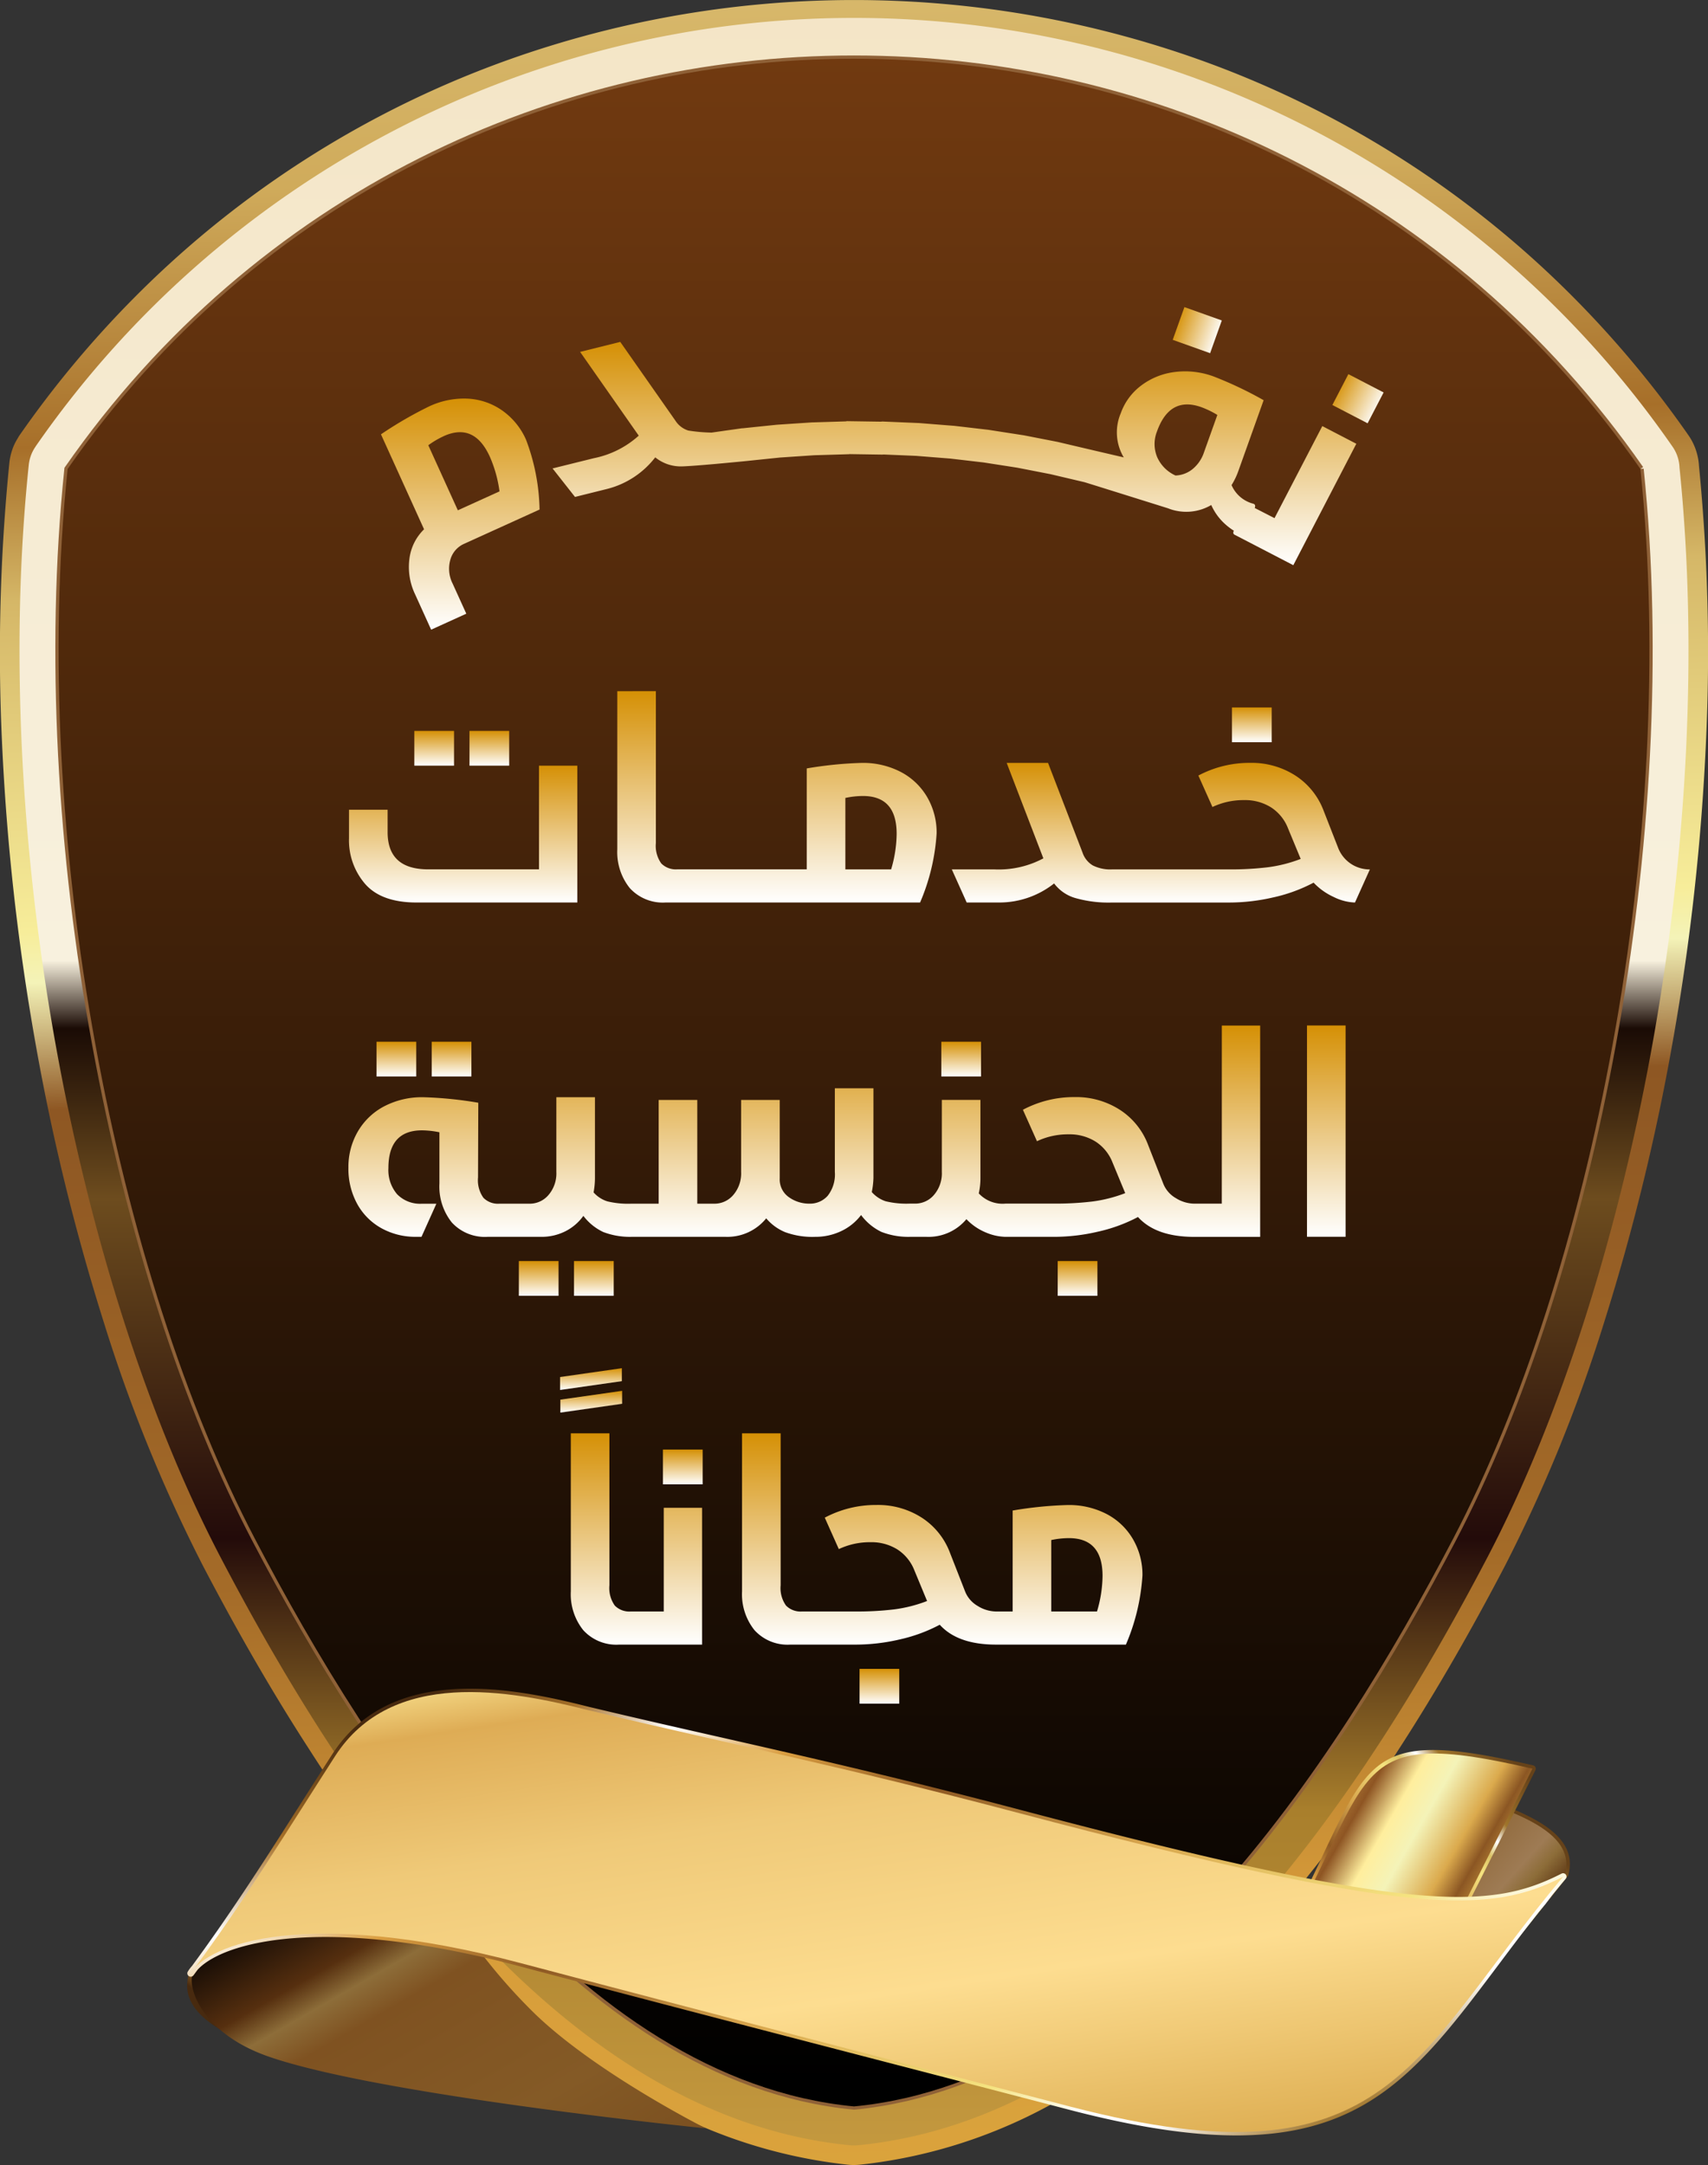 <svg xmlns="http://www.w3.org/2000/svg" xmlns:xlink="http://www.w3.org/1999/xlink" width="185.803" height="235.448" viewBox="0 0 185.803 235.448"><rect x="0" y="0" width="185.803" height="235.448" fill="#333333" stroke="none"/><defs><style>.a,.b,.c,.d,.h,.i,.j,.k,.l,.m,.n,.o{fill-rule:evenodd;}.a{fill:url(#a);}.b{fill:url(#b);}.c{fill:none;stroke:#8f6137;stroke-miterlimit:2.613;stroke-width:0.709px;}.d{fill:url(#c);}.e{fill:url(#d);}.f{fill:url(#y);}.g{fill:url(#ab);}.h{fill:url(#ac);}.i{fill:url(#ad);}.j{fill:url(#ae);}.k{fill:url(#af);}.l{fill:url(#ag);}.m{fill:url(#ah);}.n{fill:url(#ai);}.o{fill:url(#aj);}</style><linearGradient id="a" x1="0.517" y1="1.087" x2="0.491" y2="-0.106" gradientUnits="objectBoundingBox"><stop offset="0" stop-color="#dba73e"/><stop offset="0.16" stop-color="#d89d3a"/><stop offset="0.3" stop-color="#a46b28"/><stop offset="0.49" stop-color="#8e5723"/><stop offset="0.54" stop-color="#f4f3b8"/><stop offset="0.56" stop-color="#f7ed9a"/><stop offset="0.69" stop-color="#d5b767"/><stop offset="0.75" stop-color="#a76f29"/><stop offset="0.85" stop-color="#d0ab5b"/><stop offset="1" stop-color="#e0c77d"/></linearGradient><linearGradient id="b" x1="0.5" y1="1.288" x2="0.5" y2="-0.306" gradientUnits="objectBoundingBox"><stop offset="0" stop-color="#f4c761"/><stop offset="0.28" stop-color="#a97f2c"/><stop offset="0.36" stop-color="#230b0a"/><stop offset="0.46" stop-color="#6d4c1e"/><stop offset="0.51" stop-color="#1a0b05"/><stop offset="0.53" stop-color="#f8f1de"/><stop offset="0.86" stop-color="#f3e3c2"/><stop offset="1" stop-color="#d0ab5b"/></linearGradient><linearGradient id="c" x1="0.5" x2="0.5" y2="1" gradientUnits="objectBoundingBox"><stop offset="0" stop-color="#773d11"/><stop offset="1"/></linearGradient><linearGradient id="d" x1="0.5" y1="1" x2="0.5" gradientUnits="objectBoundingBox"><stop offset="0" stop-color="#fff"/><stop offset="1" stop-color="#d59005"/></linearGradient><linearGradient id="y" x1="0.5" y1="1.08" x2="0.5" y2="-0.08" xlink:href="#d"/><linearGradient id="ab" x1="0.5" y1="1.119" x2="0.5" y2="-0.119" xlink:href="#d"/><linearGradient id="ac" x1="0.166" y1="0.697" x2="0.821" y2="0.151" gradientUnits="objectBoundingBox"><stop offset="0" stop-color="#482a0f"/><stop offset="0.1" stop-color="#a77129"/><stop offset="0.15" stop-color="#fff"/><stop offset="0.22" stop-color="#da9e41"/><stop offset="0.34" stop-color="#8e5923"/><stop offset="0.5" stop-color="#d8a64d"/><stop offset="0.66" stop-color="#f5e380"/><stop offset="0.72" stop-color="#dac164"/><stop offset="0.77" stop-color="#fff"/><stop offset="0.83" stop-color="#a0752b"/><stop offset="1" stop-color="#664219"/></linearGradient><linearGradient id="ad" x1="0.139" y1="0.055" x2="1.575" y2="1.216" gradientUnits="objectBoundingBox"><stop offset="0" stop-color="#000002"/><stop offset="0.15" stop-color="#562f0f"/><stop offset="0.2" stop-color="#8d6d39"/><stop offset="0.26" stop-color="#7f5221"/><stop offset="0.51" stop-color="#845a26"/><stop offset="0.68" stop-color="#7b5020"/><stop offset="0.76" stop-color="#8b7045"/><stop offset="0.9" stop-color="#562f0f"/><stop offset="1" stop-color="#75491d"/></linearGradient><linearGradient id="ae" x1="0.168" y1="0.819" x2="0.842" y2="0.285" xlink:href="#ac"/><linearGradient id="af" x1="0.889" y1="0.887" x2="-0.38" y2="0.064" gradientUnits="objectBoundingBox"><stop offset="0" stop-color="#000002"/><stop offset="0.09" stop-color="#562f0f"/><stop offset="0.18" stop-color="#8d6d39"/><stop offset="0.23" stop-color="#9e7b54"/><stop offset="0.51" stop-color="#845a26"/><stop offset="0.68" stop-color="#7b5020"/><stop offset="0.76" stop-color="#8b7045"/><stop offset="0.9" stop-color="#562f0f"/><stop offset="1" stop-color="#75491d"/></linearGradient><linearGradient id="ag" x1="0.177" y1="0.83" x2="0.96" y2="0.154" xlink:href="#ac"/><linearGradient id="ah" x1="0.208" y1="0.367" x2="0.805" y2="0.702" gradientUnits="objectBoundingBox"><stop offset="0" stop-color="#c89749"/><stop offset="0.19" stop-color="#8e5523"/><stop offset="0.36" stop-color="#ffee9d"/><stop offset="0.51" stop-color="#f4f3b8"/><stop offset="0.73" stop-color="#dbaa4d"/><stop offset="0.85" stop-color="#8b5623"/><stop offset="1" stop-color="#ca983e"/></linearGradient><linearGradient id="ai" x1="0.052" y1="0.184" x2="0.989" y2="0.905" gradientUnits="objectBoundingBox"><stop offset="0" stop-color="#482a0f"/><stop offset="0.08" stop-color="#a77129"/><stop offset="0.15" stop-color="#fff"/><stop offset="0.23" stop-color="#da9e41"/><stop offset="0.34" stop-color="#8e5923"/><stop offset="0.5" stop-color="#d8a64d"/><stop offset="0.68" stop-color="#f5e380"/><stop offset="0.75" stop-color="#fff"/><stop offset="0.8" stop-color="#fff"/><stop offset="0.88" stop-color="#a0752b"/><stop offset="1" stop-color="#664219"/></linearGradient><linearGradient id="aj" x1="0.179" y1="-0.28" x2="0.78" y2="1.237" gradientUnits="objectBoundingBox"><stop offset="0" stop-color="#c89749"/><stop offset="0.04" stop-color="#8e5523"/><stop offset="0.15" stop-color="#ffee9d"/><stop offset="0.23" stop-color="#deac55"/><stop offset="0.38" stop-color="#efc978"/><stop offset="0.59" stop-color="#fddd90"/><stop offset="0.83" stop-color="#dbaa4d"/><stop offset="0.88" stop-color="#fcf6b2"/><stop offset="0.95" stop-color="#8b5623"/><stop offset="1" stop-color="#ca983e"/></linearGradient></defs><g transform="translate(-867.098 -28.5)"><g transform="translate(439.961 -172.922)"><g transform="translate(427.137 201.422)"><path class="a" d="M599.417,254.741a197.12,197.12,0,0,1,.536,27.458,239.86,239.86,0,0,1-3.341,29.839,227.765,227.765,0,0,1-7.118,29.356,153.212,153.212,0,0,1-9.932,24.454c-3.071,5.872-6.723,12.369-10.926,18.857a145.817,145.817,0,0,1-14.14,18.649,79.4,79.4,0,0,1-16.248,14.021,43.472,43.472,0,0,1-18.209,6.725,43.473,43.473,0,0,1-18.209-6.725,79.442,79.442,0,0,1-16.246-14.021A145.626,145.626,0,0,1,471.441,384.7c-4.2-6.488-7.855-12.987-10.926-18.857a153.431,153.431,0,0,1-9.93-24.454,227.829,227.829,0,0,1-7.12-29.358,239.87,239.87,0,0,1-3.339-29.839,196.708,196.708,0,0,1,.538-27.456,98.935,98.935,0,0,1,10.593-12.425A96.269,96.269,0,0,1,490.6,218.655a99.127,99.127,0,0,1,29.434-4.458,97.877,97.877,0,0,1,55.943,17.41,96.338,96.338,0,0,1,12.838,10.707,99.341,99.341,0,0,1,10.6,12.427Zm4.777,27.657h0a200.461,200.461,0,0,0-.6-28.552,2.13,2.13,0,0,0-.389-1.108A103.493,103.493,0,0,0,591.814,239.3a100.657,100.657,0,0,0-13.4-11.189,102.118,102.118,0,0,0-58.373-18.176,103.416,103.416,0,0,0-30.7,4.657A100.37,100.37,0,0,0,448.263,239.3a103.642,103.642,0,0,0-11.386,13.434v0a2.12,2.12,0,0,0-.384,1.03,200.171,200.171,0,0,0-.608,28.626,244,244,0,0,0,3.388,30.372,231.888,231.888,0,0,0,7.252,29.906,157.571,157.571,0,0,0,10.231,25.137c3.133,5.992,6.854,12.614,11.125,19.207a150.046,150.046,0,0,0,14.557,19.2,83.693,83.693,0,0,0,17.128,14.752,47.6,47.6,0,0,0,20.2,7.375,2.063,2.063,0,0,0,.5,0,47.571,47.571,0,0,0,20.246-7.379,83.578,83.578,0,0,0,17.128-14.752,150.006,150.006,0,0,0,14.557-19.2c4.27-6.593,7.991-13.215,11.127-19.207a157.374,157.374,0,0,0,10.229-25.137,231.973,231.973,0,0,0,7.252-29.9,243.6,243.6,0,0,0,3.39-30.372Zm4.994,31.835h0a250.966,250.966,0,0,0,3.524-31.985,207.736,207.736,0,0,0-.755-30.165,6.347,6.347,0,0,0-.322-1.677V250.4a6.422,6.422,0,0,0-.806-1.619,112.4,112.4,0,0,0-12.612-15.109,108.922,108.922,0,0,0-44.934-27.2,112,112,0,0,0-66.487,0,108.92,108.92,0,0,0-44.934,27.2,112.21,112.21,0,0,0-12.612,15.109,2.3,2.3,0,0,0-.147.246,6.278,6.278,0,0,0-.592,1.182l-.042.132a6.234,6.234,0,0,0-.315,1.436,207.287,207.287,0,0,0-.8,30.323,251.379,251.379,0,0,0,3.531,32.135,238.442,238.442,0,0,0,7.587,31.129,166.359,166.359,0,0,0,10.761,26.377c3.272,6.251,7.158,13.171,11.632,20.065a157.692,157.692,0,0,0,15.283,20.136,90.968,90.968,0,0,0,19.563,16.639,55.5,55.5,0,0,0,23.587,8.25h.009c.205.025.415.038.628.042.23,0,.462-.009.692-.029h.007a55.432,55.432,0,0,0,23.672-8.23,90.981,90.981,0,0,0,19.618-16.673A158.116,158.116,0,0,0,579.211,391.8c4.474-6.895,8.36-13.814,11.629-20.065A166.376,166.376,0,0,0,601.6,345.36a238.651,238.651,0,0,0,7.585-31.127Zm-.717-32.17h0a203.3,203.3,0,0,0-.744-29.588l-.009-.181a2.209,2.209,0,0,0-.1-.549h0a2.2,2.2,0,0,0-.277-.538,107.844,107.844,0,0,0-12.13-14.544,104.989,104.989,0,0,0-43.186-26.133,107.889,107.889,0,0,0-63.961,0,104.954,104.954,0,0,0-43.186,26.136,107.834,107.834,0,0,0-12.065,14.455l-.074.109-.027.036a2.321,2.321,0,0,0-.2.422l-.029.074a2.133,2.133,0,0,0-.1.447,202.943,202.943,0,0,0-.777,29.707,246.69,246.69,0,0,0,3.48,31.585,234.548,234.548,0,0,0,7.437,30.58A161.992,161.992,0,0,0,453,369.773c3.2,6.131,7.024,12.923,11.431,19.717A153.451,153.451,0,0,0,479.3,409.075a86.821,86.821,0,0,0,18.629,15.875,51.346,51.346,0,0,0,21.792,7.654l.1.013c.063,0,.123.009.183.009s.152,0,.234-.009a51.3,51.3,0,0,0,21.856-7.632,86.806,86.806,0,0,0,18.687-15.911,153.456,153.456,0,0,0,14.868-19.585c4.406-6.794,8.224-13.586,11.431-19.717a162.182,162.182,0,0,0,10.477-25.7A234.2,234.2,0,0,0,605,313.5a246.887,246.887,0,0,0,3.475-31.44Zm-.753-29.769h0v0Z" transform="translate(-427.137 -201.422)"/></g><path class="b" d="M600.3,252.795c1.82,18.772.605,39.186-2.765,58.433-3.641,20.773-9.765,40.083-17.267,54.426-6.207,11.864-14.736,26.234-25.376,37.955-10.191,11.23-22.3,19.985-36.025,21.452-13.731-1.467-25.838-10.222-36.03-21.452-10.64-11.721-19.167-26.093-25.374-37.955-7.5-14.343-13.628-33.653-17.267-54.429-3.372-19.25-4.585-39.659-2.765-58.431a99.82,99.82,0,0,1,162.868,0Zm5.619,59.9h0c3.544-20.226,4.777-41.767,2.747-61.607a4.231,4.231,0,0,0-.759-2.267,108.334,108.334,0,0,0-178.085,0l.007,0a4.22,4.22,0,0,0-.737,1.992c-2.068,19.913-.84,41.56,2.718,61.875,3.777,21.559,10.209,41.745,18.133,56.892,6.479,12.384,15.4,27.409,26.607,39.75,11.52,12.693,25.474,22.591,41.785,24.21a4.291,4.291,0,0,0,.929.013c16.367-1.579,30.366-11.5,41.917-24.224,11.2-12.342,20.128-27.366,26.607-39.75C595.714,354.433,602.143,334.248,605.92,312.691Z" transform="translate(1.173 1.175)"/><g transform="translate(433.51 207.809)"><path class="c" d="M602.068,248.895c4.17,40.157-5.391,87.711-20.387,116.37-12.688,24.248-34.9,58.791-65.162,61.71-30.263-2.919-52.474-37.461-65.162-61.71-14.993-28.659-24.557-76.213-20.385-116.37,41.419-59.485,129.677-59.483,171.1,0" transform="translate(-429.99 -204.282)"/><path class="d" d="M602.068,248.895c4.17,40.157-5.391,87.711-20.387,116.37-12.688,24.248-34.9,58.791-65.162,61.71-30.263-2.919-52.474-37.461-65.162-61.71-14.993-28.659-24.557-76.213-20.385-116.37C472.391,189.41,560.649,189.412,602.068,248.895Z" transform="translate(-429.99 -204.282)"/></g><g transform="translate(-161.658 -69.335)"><rect class="e" width="4.32" height="3.779" transform="translate(633.867 350.245)"/><path class="e" d="M634.108,368.906H651.6V354.025h-4.17V365.3h-12.06q-4.41,0-4.409-4.05v-2.43h-4.2v3.09a7.25,7.25,0,0,0,1.77,4.995Q630.3,368.906,634.108,368.906Z"/><rect class="e" width="4.32" height="3.779" transform="translate(639.867 350.245)"/><path class="e" d="M655.947,345.925v17.191a6.254,6.254,0,0,0,1.35,4.214,4.855,4.855,0,0,0,3.9,1.576h27.688a22.533,22.533,0,0,0,1.8-7.531,7.658,7.658,0,0,0-1.02-3.915,7.151,7.151,0,0,0-2.866-2.745,8.9,8.9,0,0,0-4.274-.99,42.474,42.474,0,0,0-5.971.6V365.3h-14.1a2.211,2.211,0,0,1-1.725-.645,3.273,3.273,0,0,1-.585-2.205v-16.53Zm24.809,11.61a9.3,9.3,0,0,1,1.919-.21q3.66,0,3.661,4.11a13.981,13.981,0,0,1-.6,3.87h-4.98Z"/><path class="e" d="M734.4,363.055l-1.62-4.14a7.825,7.825,0,0,0-3.045-3.8,8.814,8.814,0,0,0-4.965-1.395,11.838,11.838,0,0,0-5.611,1.38l1.531,3.42a7.868,7.868,0,0,1,3.449-.75,5.3,5.3,0,0,1,2.94.8,4.748,4.748,0,0,1,1.83,2.265l1.381,3.33a15.352,15.352,0,0,1-3.615.915,33.569,33.569,0,0,1-4.1.225H709.766a4.207,4.207,0,0,1-2.1-.435,2.584,2.584,0,0,1-1.11-1.395l-3.75-9.75h-4.5l3.99,10.38a10.281,10.281,0,0,1-5.31,1.2h-4.65l1.62,3.6h3.659a9.59,9.59,0,0,0,5.85-2.071,4.416,4.416,0,0,0,2.266,1.575,13.171,13.171,0,0,0,4.034.5h12.809a21.331,21.331,0,0,0,4.725-.556,17.267,17.267,0,0,0,4.395-1.605,7.028,7.028,0,0,0,2.19,1.56,5.58,5.58,0,0,0,2.31.6l1.621-3.6A3.663,3.663,0,0,1,734.4,363.055Z"/><rect class="e" width="4.32" height="3.78" transform="translate(722.815 347.695)"/><rect class="e" width="4.32" height="3.78" transform="translate(629.757 384.048)"/><rect class="e" width="4.32" height="3.78" transform="translate(635.757 384.048)"/><rect class="e" width="4.32" height="3.78" transform="translate(645.237 407.899)"/><rect class="e" width="4.32" height="3.78" transform="translate(651.237 407.899)"/><rect class="e" width="4.32" height="3.78" transform="translate(691.196 384.048)"/><rect class="e" width="4.32" height="3.78" transform="translate(703.856 407.899)"/><path class="e" d="M721.706,401.658h-3a3.867,3.867,0,0,1-1.995-.6,3.158,3.158,0,0,1-1.4-1.651l-1.621-4.139a7.813,7.813,0,0,0-3.044-3.8,8.8,8.8,0,0,0-4.965-1.4,11.834,11.834,0,0,0-5.61,1.38l1.53,3.42a7.869,7.869,0,0,1,3.45-.75,5.311,5.311,0,0,1,2.94.8,4.758,4.758,0,0,1,1.83,2.266l1.38,3.33a15.41,15.41,0,0,1-3.616.915,33.741,33.741,0,0,1-4.094.224h-5.31a3.532,3.532,0,0,1-2.91-1.11,7.709,7.709,0,0,0,.18-1.68v-8.49h-4.2v7.83a3.591,3.591,0,0,1-.855,2.505,2.672,2.672,0,0,1-2.055.945h-.6a9.558,9.558,0,0,1-2.594-.254,3.445,3.445,0,0,1-1.516-1.005,8.7,8.7,0,0,0,.181-1.531v-9.75h-4.2v9.09a3.752,3.752,0,0,1-.779,2.6,2.568,2.568,0,0,1-1.98.854,3.8,3.8,0,0,1-2.236-.7,2.351,2.351,0,0,1-1-2.054v-8.521h-4.2v7.83a3.591,3.591,0,0,1-.855,2.505,2.675,2.675,0,0,1-2.055.945h-1.86v-11.28h-4.2v11.28h-3a9.59,9.59,0,0,1-2.58-.254,3.336,3.336,0,0,1-1.5-.975,8.667,8.667,0,0,0,.15-1.561v-8.79h-4.2v8.13a3.591,3.591,0,0,1-.855,2.505,2.674,2.674,0,0,1-2.055.945h-3.3a2.209,2.209,0,0,1-1.725-.644,3.275,3.275,0,0,1-.585-2.205l.03-8.13a42.5,42.5,0,0,0-5.97-.6,8.894,8.894,0,0,0-4.275.991,7.149,7.149,0,0,0-2.865,2.745,7.646,7.646,0,0,0-1.02,3.915,7.945,7.945,0,0,0,.96,3.96,6.7,6.7,0,0,0,2.64,2.639,7.6,7.6,0,0,0,3.75.931h.6l1.62-3.6h-1.56a3.487,3.487,0,0,1-2.715-1.035,4.042,4.042,0,0,1-.945-2.835q0-4.108,3.66-4.109a9.74,9.74,0,0,1,1.89.21v5.58a6.246,6.246,0,0,0,1.35,4.23,4.877,4.877,0,0,0,3.9,1.56h5.82a5.715,5.715,0,0,0,2.625-.6,5.4,5.4,0,0,0,1.965-1.679,5.826,5.826,0,0,0,2.16,1.755,8.059,8.059,0,0,0,3.029.525h10.32a5.437,5.437,0,0,0,4.381-2.011,5.381,5.381,0,0,0,2.054,1.5,8.565,8.565,0,0,0,3.255.511,6.5,6.5,0,0,0,2.865-.631,5.8,5.8,0,0,0,2.145-1.739,6,6,0,0,0,2.206,1.83,8.029,8.029,0,0,0,3.074.54h1.86a5.368,5.368,0,0,0,4.32-1.921,6.152,6.152,0,0,0,2.1,1.441,5.749,5.749,0,0,0,2.159.48H703.5a21.081,21.081,0,0,0,4.71-.556,17.348,17.348,0,0,0,4.38-1.6q1.949,2.158,6.12,2.16h7.17v-22.98h-4.17Z"/><rect class="e" width="4.2" height="22.98" transform="translate(730.975 382.279)"/><path class="e" d="M649.722,421.922l6.72-.96v-1.41l-6.72.96Z"/><path class="e" d="M656.472,422.012l-6.72.96v1.41l6.72-.96Z"/><path class="e" d="M661,446.012h-3.6a2.211,2.211,0,0,1-1.725-.645,3.273,3.273,0,0,1-.585-2.205v-16.53h-4.2v17.191a6.254,6.254,0,0,0,1.35,4.214,4.855,4.855,0,0,0,3.9,1.576h9.03V434.732H661Z"/><rect class="e" width="4.32" height="3.78" transform="translate(660.912 428.402)"/><rect class="e" width="4.32" height="3.78" transform="translate(682.3 452.252)"/><path class="e" d="M709.2,435.422a8.9,8.9,0,0,0-4.275-.99,42.345,42.345,0,0,0-5.97.6v10.979h-1.8a3.86,3.86,0,0,1-2-.6,3.165,3.165,0,0,1-1.4-1.65l-1.62-4.14a7.814,7.814,0,0,0-3.045-3.8,8.806,8.806,0,0,0-4.964-1.395,11.832,11.832,0,0,0-5.61,1.38l1.529,3.42a7.873,7.873,0,0,1,3.451-.75,5.3,5.3,0,0,1,2.94.8,4.765,4.765,0,0,1,1.83,2.265l1.38,3.33a15.373,15.373,0,0,1-3.616.915,33.534,33.534,0,0,1-4.094.225h-5.91a2.211,2.211,0,0,1-1.725-.645,3.273,3.273,0,0,1-.585-2.205v-16.53h-4.2v17.191a6.254,6.254,0,0,0,1.35,4.214,4.853,4.853,0,0,0,3.9,1.576h7.17a21.147,21.147,0,0,0,4.71-.556,17.29,17.29,0,0,0,4.379-1.605q1.95,2.16,6.12,2.161h14.13a22.553,22.553,0,0,0,1.8-7.531,7.648,7.648,0,0,0-1.02-3.915A7.149,7.149,0,0,0,709.2,435.422Zm-1.065,10.59h-4.98v-7.77a9.309,9.309,0,0,1,1.92-.209q3.66,0,3.66,4.109A13.942,13.942,0,0,1,708.13,446.012Z"/><path class="e" d="M633.334,331.528a6.885,6.885,0,0,0,.614,3.856l1.749,3.852,3.824-1.737-1.476-3.251a3.585,3.585,0,0,1-.257-2.633,2.672,2.672,0,0,1,1.481-1.71l8.222-3.734a22.54,22.54,0,0,0-1.474-7.6,7.651,7.651,0,0,0-2.547-3.143,7.147,7.147,0,0,0-3.744-1.315,8.9,8.9,0,0,0-4.3.866,42.53,42.53,0,0,0-5.188,3.013l4.688,10.327A5.392,5.392,0,0,0,633.334,331.528Zm3.715-13.333q3.333-1.514,5.032,2.229a13.928,13.928,0,0,1,1.053,3.772l-4.534,2.058-3.212-7.075A9.253,9.253,0,0,1,637.049,318.2Z"/><rect class="f" width="3.78" height="4.32" transform="translate(716.368 307.715) rotate(-70.344)"/><rect class="f" width="3.78" height="4.32" transform="translate(722.018 309.734) rotate(-70.344)"/><path class="e" d="M648.905,321.7l2.441,3.1,3.552-.884a9.586,9.586,0,0,0,5.177-3.421,4.408,4.408,0,0,0,2.578.982c.864.067,7.339-.583,7.339-.583l3.631-.377,3.749-.251,3.784-.113a.369.369,0,0,0,.05-.011l3.6.054a.438.438,0,0,0,.078-.013l3.568.15,3.714.294,3.641.425,3.63.564,3.644.711,3.681.867c.117.027,9.083,2.838,9.083,2.838a5.368,5.368,0,0,0,4.715-.354,6.146,6.146,0,0,0,1.493,2.062,6.8,6.8,0,0,0,.966.733l-.025.05a.4.4,0,0,0-.037.2.253.253,0,0,0,.165.2l6.364,3.3,6.855-13.206-3.7-1.922-5.2,10.011L725.287,326l.03-.083a.4.4,0,0,0,.009-.2c-.014-.079-.078-.139-.191-.179a3.535,3.535,0,0,1-2.367-2.025,7.7,7.7,0,0,0,.735-1.521l2.755-7.713a41.569,41.569,0,0,0-5.42-2.574,8.956,8.956,0,0,0-4.269-.489,7.578,7.578,0,0,0-3.652,1.484,6.452,6.452,0,0,0-2.2,3,5.3,5.3,0,0,0,.325,4.8l-3.941-.919-3.218-.757-.015-.005-.054-.011-.021-.005h-.007l-3.659-.714-.012,0-.045-.007-.029-.005h-.009l-3.714-.577h0l-.057-.008c-.006,0-.009,0-.016,0l-3.7-.431-.01,0-.037,0-.058-.007a.1.1,0,0,1-.017,0l-3.719-.294-.011,0h-.046l-3.851-.162a.373.373,0,0,0-.127.017l-3.712-.055a.4.4,0,0,0-.139.023l-3.618.11h-.051l-.009,0-3.723.248c-.007,0-.011,0-.019,0l-.07.007-.023,0H673.3l-3.707.385h-.007l-.027,0-.039,0-.01,0-3.306.469a18.478,18.478,0,0,1-2.528-.221,2.584,2.584,0,0,1-1.414-1.086l-5.993-8.555-4.367,1.086,6.378,9.109a10.272,10.272,0,0,1-4.863,2.447Zm65.751-4.022q1.383-3.87,4.83-2.64a9.978,9.978,0,0,1,1.737.844l-1.453,4.068a3.975,3.975,0,0,1-1.24,1.82,3.121,3.121,0,0,1-1.86.7,3.955,3.955,0,0,1-1.993-2A3.705,3.705,0,0,1,714.656,317.68Z"/><rect class="g" width="3.78" height="4.32" transform="translate(733.734 314.802) rotate(-62.569)"/></g></g><g transform="translate(732.986 -92.724)"><path class="h" d="M155.394,330.349c-1.315,4.222,5.294,6.616,11.489,8.856l.481.174,13.569-18.335-17.422.145-8.118,9.16Zm11.24,9.552h0c-6.556-2.372-13.555-4.9-11.922-9.852h0a.362.362,0,0,1,.075-.129l8.264-9.326a.37.37,0,0,1,.289-.145l18.329-.152h0a.362.362,0,0,1,.222.073.367.367,0,0,1,.078.515L167.8,340.033l0,.007a.373.373,0,0,1-.423.129Z" transform="translate(0 5.708)"/><path class="i" d="M154.961,330.066c-.561,1.7,1.158,6.541,8.283,9.014,12.224,4.244,47.544,7.8,47.544,7.8s-11.832-5.948-18.585-12.454a61.567,61.567,0,0,1-10.631-13.859l-18.327.153Q159.1,325.392,154.961,330.066Z" transform="translate(0.101 5.808)"/><path class="j" d="M270.663,322.018c1.078-4.277-5.647-6.43-11.952-8.445l-.488-.156L245.7,332.265l17.374-.786,7.589-9.46Zm-11.726-9.149h0c6.665,2.13,13.779,4.4,12.424,9.412h0a.354.354,0,0,1-.067.134l-7.73,9.638a.376.376,0,0,1-.286.158l-18.268.826h0a.37.37,0,0,1-.326-.574l13.072-19.673a.37.37,0,0,1,.432-.162Z" transform="translate(33.36 2.863)"/><path class="k" d="M270.9,322.085c1.311-4.847-6.227-7.054-12.932-9.205l-13.083,19.686,18.27-.825Z" transform="translate(33.46 2.963)"/><path class="l" d="M270.039,311.937l-12.6,25.013a.372.372,0,0,1-.349.2l-18.192.089a.369.369,0,0,1-.371-.366.385.385,0,0,1,.056-.2h0A145.959,145.959,0,0,0,247,320.986c5.18-10.9,6.361-13.381,22.787-9.575a.369.369,0,0,1,.278.441.417.417,0,0,1-.03.085Zm-13.159,24.479h0l12.288-24.391c-15.409-3.517-16.572-1.078-21.5,9.281a147.48,147.48,0,0,1-8.109,15.2Z" transform="translate(31.105 1.801)"/><path class="m" d="M269.609,311.665l-12.6,25.015-18.212.089C253.575,313.078,247.382,306.516,269.609,311.665Z" transform="translate(31.205 1.905)"/><path class="n" d="M154.534,335.652a3.684,3.684,0,0,1,.458-.621c4.344-5.891,8.215-11.974,12.106-18.09,1.032-1.621,2.066-3.246,3.139-4.913,3.166-4.923,8.013-6.768,13.174-7.1,5.1-.327,10.492.83,14.849,1.944l.014,0c5.2,1.243,9.962,2.324,14.72,3.4,9.512,2.161,19.027,4.323,32.073,7.77,21.383,5.651,34.169,8.39,42.6,9.208,8.359.811,12.4-.273,16.315-2.269h0a.369.369,0,0,1,.449.566c-2.758,3.287-5.136,6.452-7.335,9.382-10.881,14.486-17.515,23.32-46.533,15.774q-10.008-2.612-20.026-5.209c-13.237-3.436-26.476-6.874-39.923-10.439-9.6-2.544-17.052-3.332-22.616-3.155-6.956.218-10.907,1.915-12.395,3.54l-.449.608a.374.374,0,0,1-.518.075.369.369,0,0,1-.1-.481ZM157,333.527h0c2.215-1.2,5.81-2.195,10.973-2.358,5.628-.177,13.153.616,22.829,3.181,13.137,3.483,26.53,6.96,39.921,10.436q10.014,2.6,20.026,5.209c28.538,7.422,35.061-1.263,45.755-15.5,1.914-2.547,3.959-5.271,6.3-8.123-3.617,1.582-7.726,2.351-15.2,1.625-8.467-.822-21.289-3.568-42.717-9.23-12.99-3.432-22.518-5.6-32.047-7.763-4.766-1.084-9.533-2.166-14.728-3.406l-.023-.007c-4.3-1.1-9.623-2.243-14.62-1.922-4.947.318-9.586,2.076-12.6,6.76-1.033,1.607-2.085,3.261-3.135,4.912C164.252,322.794,160.8,328.223,157,333.527Z" transform="translate(0.005 0)"/><path class="o" d="M154.755,335.735c1.826-3.17,12.561-7.3,35.852-1.128,19.956,5.288,39.965,10.43,59.948,15.646,34.647,9.011,37.116-5.524,53.493-25.035-7.957,4.054-16.365,4.4-59.176-6.912-19.527-5.161-31.189-7.448-46.783-11.172-8.668-2.214-21.461-4.616-27.641,4.992C165.322,320.1,160.461,328.074,154.755,335.735Z" transform="translate(0.105 0.1)"/></g></g></svg>